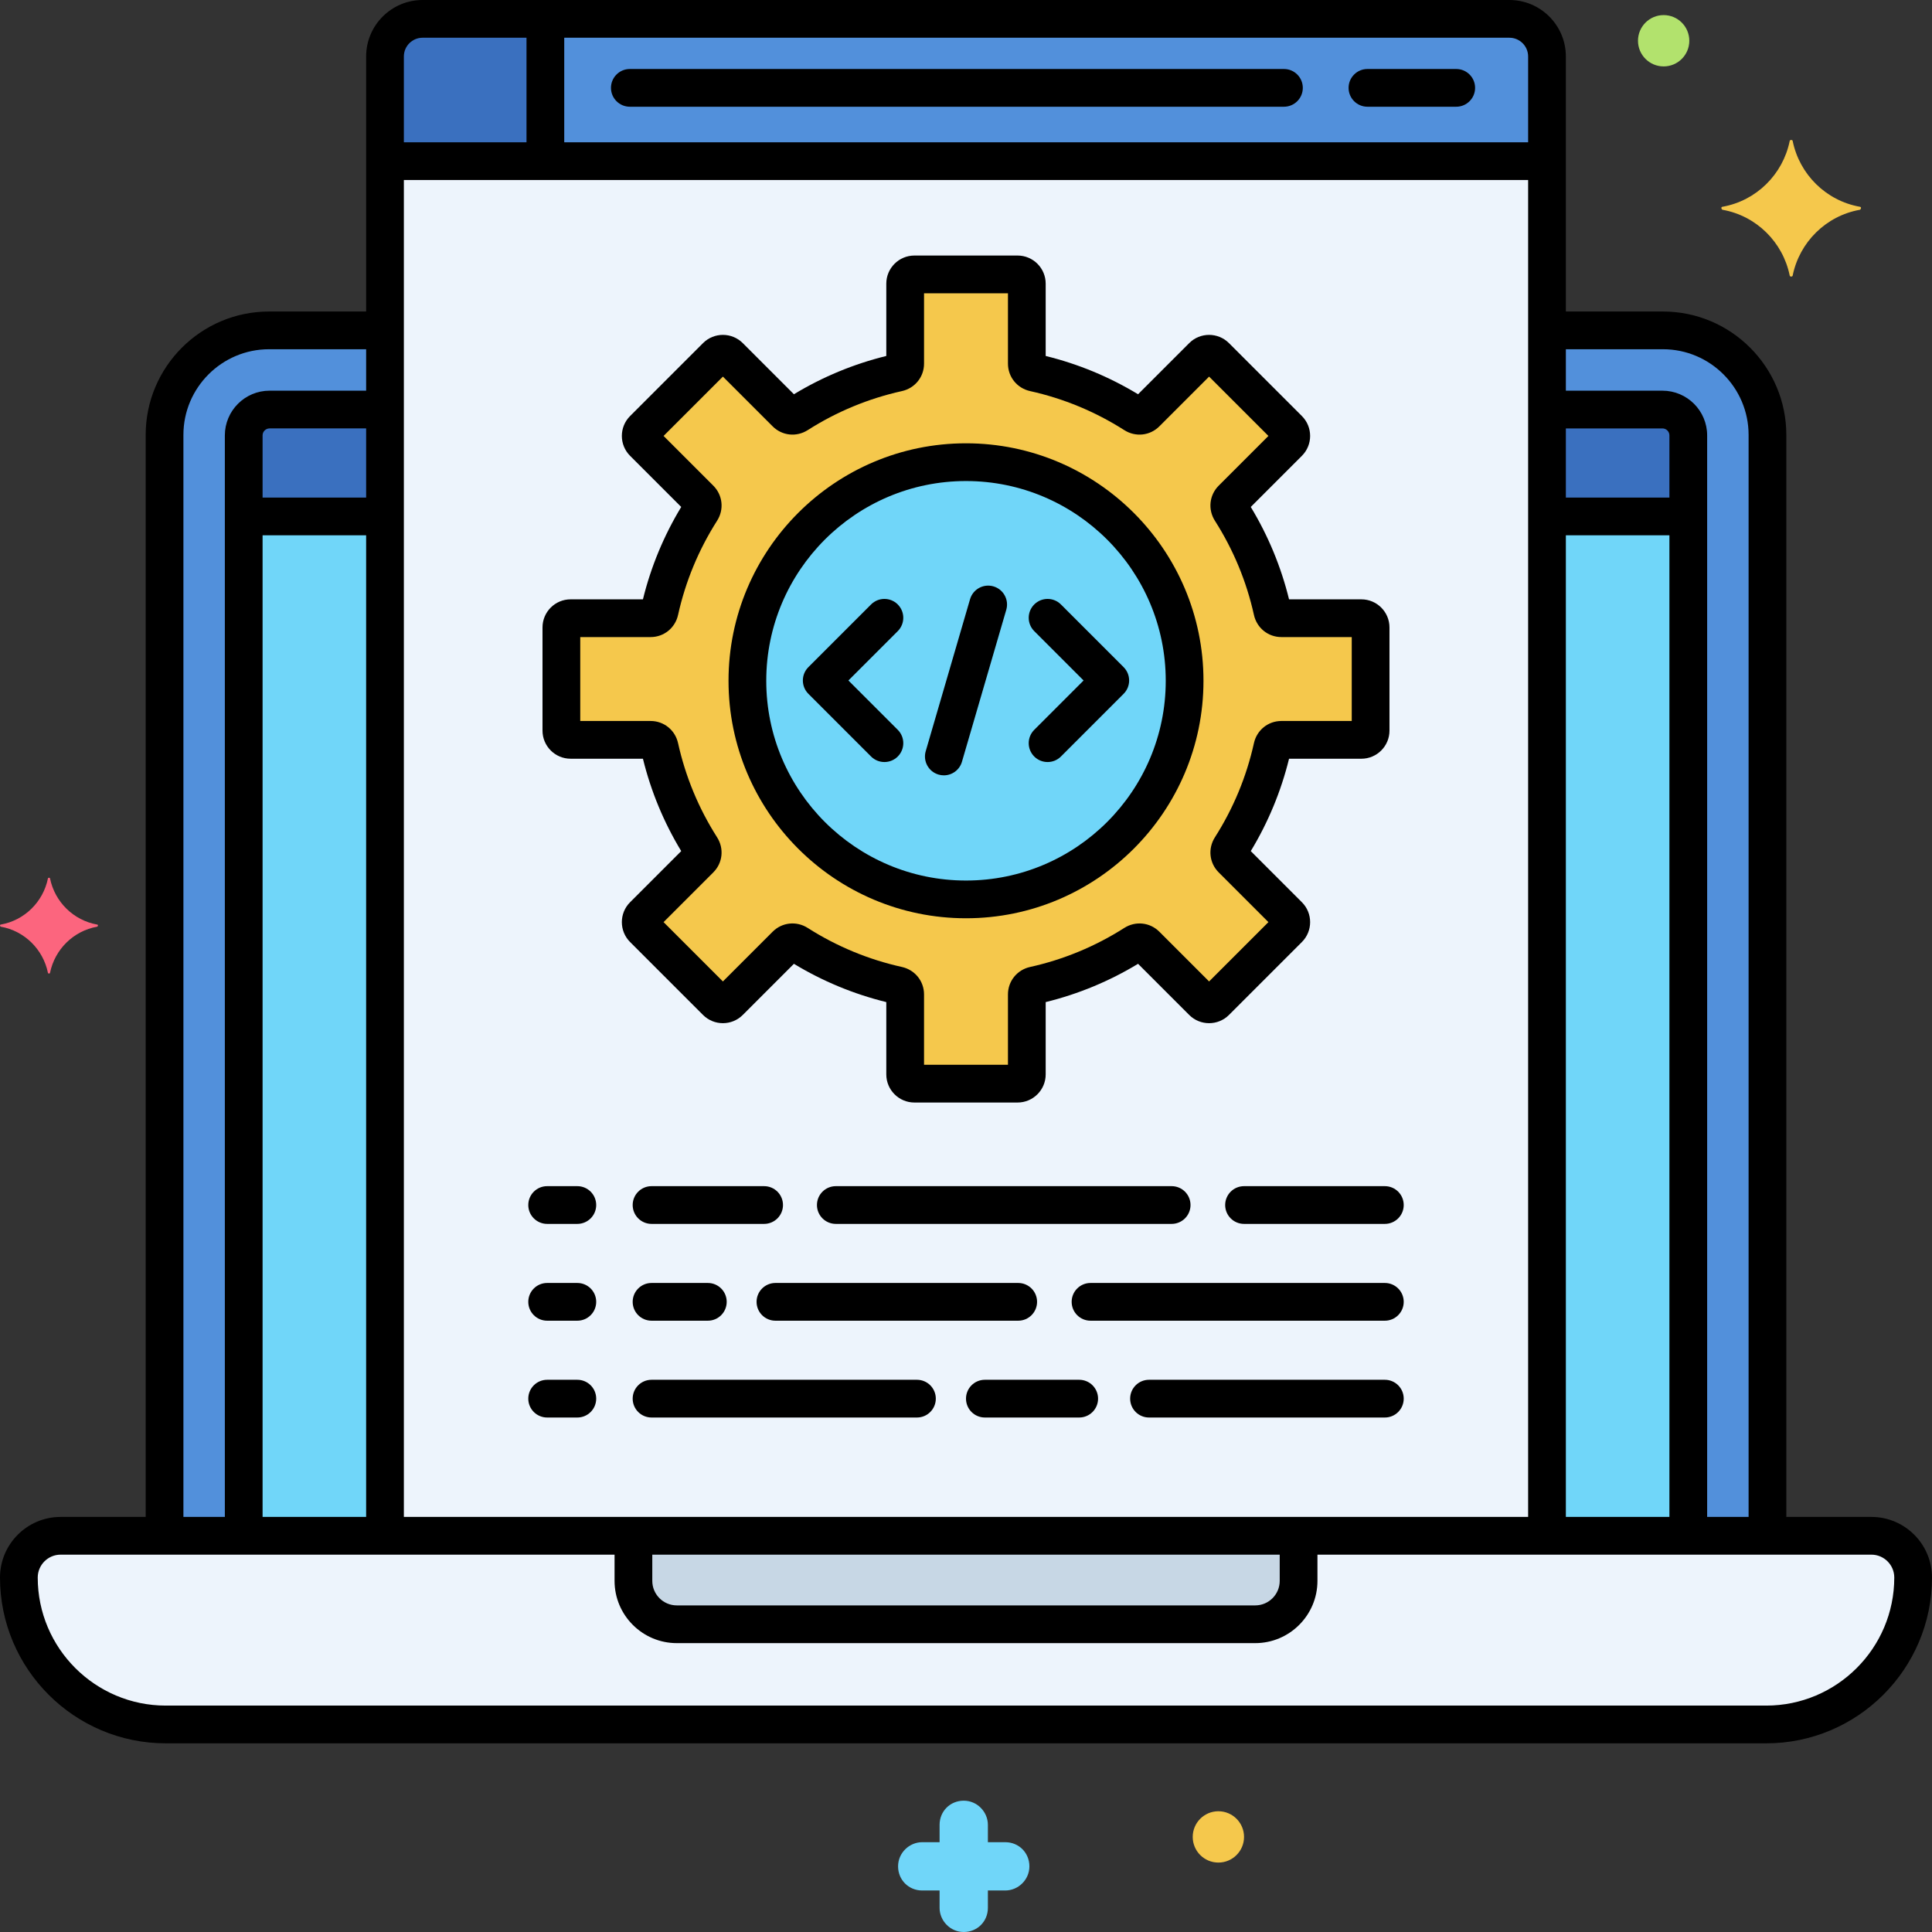 <svg xmlns="http://www.w3.org/2000/svg" height="512" viewBox="0 0 256 256" width="512"><rect x="0" y="0" width="256" height="256" fill="#333333" stroke="none"/><g id="Layer_1"><g><g><g><path d="m35.655 43.776c-7.65 0-13.852 6.202-13.852 13.852v145.872h29.212v-159.724z" fill="#5290db"></path></g></g><g><g><path d="m35.719 54.267c-1.892 0-3.426 1.534-3.426 3.426v145.807h18.721v-149.233z" fill="#70d6f9"></path></g></g><g><g><path d="m35.719 54.267c-1.892 0-3.426 1.534-3.426 3.426v10.736h18.721v-14.162z" fill="#3a70bf"></path></g></g><g><g><path d="m220.345 43.776h-15.36v159.724h29.212v-145.872c0-7.65-6.201-13.852-13.852-13.852z" fill="#5290db"></path></g></g><g><g><path d="m220.281 54.267h-15.295v149.233h18.721v-145.807c0-1.892-1.534-3.426-3.426-3.426z" fill="#70d6f9"></path></g></g><g><g><path d="m220.281 54.267h-15.295v14.162h18.721v-10.736c0-1.892-1.534-3.426-3.426-3.426z" fill="#3a70bf"></path></g></g><g><g><path d="m200.003 2.5h-144.006c-2.74 0-4.982 2.242-4.982 4.982v196.018h153.97v-196.018c0-2.74-2.242-4.982-4.982-4.982z" fill="#edf4fc"></path></g></g><g><g><path d="m200.003 2.5h-144.006c-2.74 0-4.982 2.242-4.982 4.982v13.871h153.97v-13.871c0-2.74-2.242-4.982-4.982-4.982z" fill="#5290db"></path></g></g><g><g><path d="m55.997 2.5c-2.74 0-4.982 2.242-4.982 4.982v13.871h21.249v-18.853z" fill="#3a70bf"></path></g></g><g><g><path d="m180.389 81.915h-10.598c-.578 0-1.07-.407-1.195-.972-1.061-4.792-2.948-9.274-5.506-13.287-.311-.488-.251-1.123.158-1.533l7.495-7.495c.478-.478.478-1.253 0-1.731l-9.667-9.667c-.478-.478-1.253-.478-1.731 0l-7.495 7.495c-.409.409-1.045.469-1.533.159-4.013-2.558-8.495-4.445-13.287-5.506-.565-.125-.972-.617-.972-1.195v-10.598c0-.676-.548-1.224-1.224-1.224h-13.671c-.676 0-1.224.548-1.224 1.224v10.598c0 .578-.407 1.07-.972 1.195-4.792 1.061-9.274 2.948-13.287 5.506-.488.311-1.123.251-1.533-.159l-7.495-7.495c-.478-.478-1.253-.478-1.731 0l-9.667 9.667c-.478.478-.478 1.253 0 1.731l7.495 7.495c.409.409.469 1.045.159 1.533-2.558 4.013-4.445 8.495-5.506 13.287-.125.565-.617.972-1.195.972h-10.596c-.676 0-1.224.548-1.224 1.224v13.671c0 .676.548 1.224 1.224 1.224h10.598c.578 0 1.07.407 1.195.972 1.061 4.792 2.948 9.274 5.506 13.287.311.488.251 1.123-.159 1.533l-7.495 7.495c-.478.478-.478 1.253 0 1.731l9.667 9.667c.478.478 1.253.478 1.731 0l7.495-7.495c.409-.409 1.045-.469 1.533-.159 4.013 2.558 8.495 4.445 13.287 5.506.565.125.972.617.972 1.195v10.598c0 .676.548 1.224 1.224 1.224h13.671c.676 0 1.224-.548 1.224-1.224v-10.598c0-.578.407-1.07.972-1.195 4.792-1.061 9.274-2.948 13.287-5.506.488-.311 1.123-.251 1.533.159l7.495 7.495c.478.478 1.253.478 1.731 0l9.667-9.667c.478-.478.478-1.253 0-1.731l-7.495-7.495c-.409-.409-.469-1.045-.158-1.533 2.558-4.013 4.445-8.495 5.506-13.287.125-.565.617-.972 1.195-.972h10.598c.676 0 1.224-.548 1.224-1.224v-13.671c-.002-.676-.55-1.224-1.226-1.224z" fill="#f5c84c"></path></g></g><g><g><circle cx="128" cy="90.208" fill="#70d6f9" r="28.967"></circle></g></g><g><g><path d="m247.968 203.5h-239.936c-3.055 0-5.532 2.477-5.532 5.532 0 10.752 8.716 19.468 19.468 19.468h212.063c10.752 0 19.468-8.716 19.468-19.468.001-3.055-2.476-5.532-5.531-5.532z" fill="#edf4fc"></path></g></g><g><g><path d="m83.931 203.5v5.974c0 3.174 2.573 5.748 5.748 5.748h76.641c3.175 0 5.748-2.574 5.748-5.748v-5.974z" fill="#c7d7e5"></path></g></g><g><g><path d="m50.015 41.276h-14.36c-9.016 0-16.352 7.335-16.352 16.352v144.785c0 1.381 1.119 2.5 2.5 2.5s2.5-1.119 2.5-2.5v-144.785c0-6.26 5.092-11.352 11.352-11.352h14.36c1.381 0 2.5-1.119 2.5-2.5s-1.119-2.5-2.5-2.5z"></path></g></g><g><g><path d="m220.346 41.276h-14.36c-1.381 0-2.5 1.119-2.5 2.5s1.119 2.5 2.5 2.5h14.36c6.259 0 11.352 5.092 11.352 11.352v144.827c0 1.381 1.119 2.5 2.5 2.5s2.5-1.119 2.5-2.5v-144.827c-.001-9.017-7.336-16.352-16.352-16.352z"></path></g></g><g><g><path d="m50.015 51.767h-14.295c-3.268 0-5.926 2.658-5.926 5.926v144.763c0 1.381 1.119 2.5 2.5 2.5s2.5-1.119 2.5-2.5v-144.764c0-.51.416-.926.926-.926h14.295c1.381 0 2.5-1.119 2.5-2.5s-1.119-2.499-2.5-2.499z"></path></g></g><g><g><path d="m220.28 51.767h-14.295c-1.381 0-2.5 1.119-2.5 2.5s1.119 2.5 2.5 2.5h14.295c.511 0 .926.416.926.926v144.763c0 1.381 1.119 2.5 2.5 2.5s2.5-1.119 2.5-2.5v-144.764c.001-3.267-2.658-5.925-5.926-5.925z"></path></g></g><g><g><path d="m223 65.929h-17.015c-1.381 0-2.5 1.119-2.5 2.5s1.119 2.5 2.5 2.5h17.015c1.381 0 2.5-1.119 2.5-2.5s-1.119-2.5-2.5-2.5z"></path></g></g><g><g><path d="m50.015 65.929h-16.015c-1.381 0-2.5 1.119-2.5 2.5s1.119 2.5 2.5 2.5h16.015c1.381 0 2.5-1.119 2.5-2.5s-1.119-2.5-2.5-2.5z"></path></g></g><g><g><g><path d="m247.968 201h-239.936c-4.429 0-8.032 3.603-8.032 8.032 0 12.113 9.855 21.968 21.968 21.968h212.063c12.113 0 21.968-9.855 21.968-21.968.001-4.429-3.602-8.032-8.031-8.032zm-13.936 25h-212.064c-9.356 0-16.968-7.612-16.968-16.968 0-1.672 1.36-3.032 3.032-3.032h239.937c1.672 0 3.032 1.36 3.032 3.032-.001 9.356-7.613 16.968-16.969 16.968z"></path></g></g></g><g><g><path d="m192.958 9.142h-11.763c-1.381 0-2.5 1.119-2.5 2.5s1.119 2.5 2.5 2.5h11.763c1.381 0 2.5-1.119 2.5-2.5s-1.12-2.5-2.5-2.5z"></path></g></g><g><g><path d="m170.129 9.142h-86.671c-1.381 0-2.5 1.119-2.5 2.5s1.119 2.5 2.5 2.5h86.671c1.381 0 2.5-1.119 2.5-2.5s-1.119-2.5-2.5-2.5z"></path></g></g><g><g><path d="m204 18.854h-152.154c-1.381 0-2.5 1.119-2.5 2.5s1.119 2.5 2.5 2.5h152.154c1.381 0 2.5-1.119 2.5-2.5s-1.12-2.5-2.5-2.5z"></path></g></g><g><g><path d="m72.264.941c-1.381 0-2.5 1.119-2.5 2.5v17.105c0 1.381 1.119 2.5 2.5 2.5s2.5-1.119 2.5-2.5v-17.105c0-1.381-1.119-2.5-2.5-2.5z"></path></g></g><g><g><path d="m12.876 122.51c-3.157-.561-5.613-3.017-6.245-6.104 0-.14-.281-.14-.281 0-.632 3.087-3.087 5.543-6.245 6.104-.14 0-.14.211 0 .281 3.157.561 5.613 3.017 6.245 6.104 0 .14.281.14.281 0 .631-3.087 3.087-5.543 6.245-6.104.14-.071.14-.281 0-.281z" fill="#fc657e"></path></g></g><g><g><path d="m133.2 244.1h-2.3v-2.3c0-1.7-1.4-3.2-3.2-3.2s-3.2 1.4-3.2 3.2v2.3h-2.3c-1.7 0-3.2 1.4-3.2 3.2s1.4 3.2 3.2 3.2h2.3v2.3c0 1.7 1.4 3.2 3.2 3.2s3.2-1.4 3.2-3.2v-2.3h2.3c1.7 0 3.2-1.4 3.2-3.2s-1.4-3.2-3.2-3.2z" fill="#70d6f9"></path></g></g><g><g><path d="m220.442 2c-1.878 0-3.4 1.522-3.4 3.4s1.522 3.4 3.4 3.4 3.4-1.522 3.4-3.4-1.522-3.4-3.4-3.4z" fill="#b2e26d"></path></g></g><g><g><path d="m161.442 240c-1.878 0-3.4 1.522-3.4 3.4s1.522 3.4 3.4 3.4 3.4-1.522 3.4-3.4-1.522-3.4-3.4-3.4z" fill="#f5c84c"></path></g></g><g><g><path d="m246.442 27.397c-4.5-.8-8-4.3-8.9-8.7 0-.2-.4-.2-.4 0-.9 4.4-4.4 7.9-8.9 8.7-.2 0-.2.3 0 .4 4.5.8 8 4.3 8.9 8.7 0 .2.4.2.4 0 .9-4.4 4.4-7.9 8.9-8.7.2-.1.2-.4 0-.4z" fill="#f5c84c"></path></g></g><g><g><path d="m183.5 157.172h-18.658c-1.381 0-2.5 1.119-2.5 2.5s1.119 2.5 2.5 2.5h18.658c1.381 0 2.5-1.119 2.5-2.5s-1.119-2.5-2.5-2.5z"></path></g></g><g><g><path d="m155.25 157.172h-44.5c-1.381 0-2.5 1.119-2.5 2.5s1.119 2.5 2.5 2.5h44.5c1.381 0 2.5-1.119 2.5-2.5s-1.119-2.5-2.5-2.5z"></path></g></g><g><g><path d="m101.25 157.172h-14.917c-1.381 0-2.5 1.119-2.5 2.5s1.119 2.5 2.5 2.5h14.917c1.381 0 2.5-1.119 2.5-2.5s-1.119-2.5-2.5-2.5z"></path></g></g><g><g><path d="m76.5 157.172h-4c-1.381 0-2.5 1.119-2.5 2.5s1.119 2.5 2.5 2.5h4c1.381 0 2.5-1.119 2.5-2.5s-1.119-2.5-2.5-2.5z"></path></g></g><g><g><path d="m183.5 170h-39c-1.381 0-2.5 1.119-2.5 2.5s1.119 2.5 2.5 2.5h39c1.381 0 2.5-1.119 2.5-2.5s-1.119-2.5-2.5-2.5z"></path></g></g><g><g><path d="m134.917 170h-32.167c-1.381 0-2.5 1.119-2.5 2.5s1.119 2.5 2.5 2.5h32.167c1.381 0 2.5-1.119 2.5-2.5s-1.119-2.5-2.5-2.5z"></path></g></g><g><g><path d="m93.792 170h-7.459c-1.381 0-2.5 1.119-2.5 2.5s1.119 2.5 2.5 2.5h7.459c1.381 0 2.5-1.119 2.5-2.5s-1.119-2.5-2.5-2.5z"></path></g></g><g><g><path d="m76.5 170h-4c-1.381 0-2.5 1.119-2.5 2.5s1.119 2.5 2.5 2.5h4c1.381 0 2.5-1.119 2.5-2.5s-1.119-2.5-2.5-2.5z"></path></g></g><g><g><path d="m183.5 182.828h-31.25c-1.381 0-2.5 1.119-2.5 2.5s1.119 2.5 2.5 2.5h31.25c1.381 0 2.5-1.119 2.5-2.5s-1.119-2.5-2.5-2.5z"></path></g></g><g><g><path d="m143 182.828h-12.5c-1.381 0-2.5 1.119-2.5 2.5s1.119 2.5 2.5 2.5h12.5c1.381 0 2.5-1.119 2.5-2.5s-1.119-2.5-2.5-2.5z"></path></g></g><g><g><path d="m121.5 182.828h-35.167c-1.381 0-2.5 1.119-2.5 2.5s1.119 2.5 2.5 2.5h35.167c1.381 0 2.5-1.119 2.5-2.5s-1.119-2.5-2.5-2.5z"></path></g></g><g><g><path d="m76.5 182.828h-4c-1.381 0-2.5 1.119-2.5 2.5s1.119 2.5 2.5 2.5h4c1.381 0 2.5-1.119 2.5-2.5s-1.119-2.5-2.5-2.5z"></path></g></g><g><g><path d="m148.884 88.399-8.306-8.306c-.976-.977-2.56-.977-3.535 0-.977.976-.977 2.559 0 3.535l6.538 6.539-6.538 6.539c-.977.976-.977 2.559 0 3.535.488.488 1.128.732 1.768.732s1.28-.244 1.768-.732l8.306-8.307c.976-.976.976-2.559-.001-3.535z"></path></g></g><g><g><path d="m112.419 90.167 6.538-6.539c.977-.976.977-2.559 0-3.535-.976-.977-2.56-.977-3.535 0l-8.306 8.306c-.977.976-.977 2.559 0 3.535l8.306 8.307c.488.488 1.128.732 1.768.732s1.28-.244 1.768-.732c.977-.976.977-2.559 0-3.535z"></path></g></g><g><g><path d="m131.637 77.698c-1.326-.387-2.713.375-3.1 1.7l-5.874 20.138c-.387 1.326.375 2.713 1.7 3.1.234.068.469.101.701.101 1.083 0 2.081-.709 2.399-1.8l5.874-20.138c.387-1.327-.375-2.715-1.7-3.101z"></path></g></g><g><g><path d="m200.003 0h-144.006c-4.126 0-7.482 3.356-7.482 7.482v194.973c0 1.381 1.119 2.5 2.5 2.5s2.5-1.119 2.5-2.5v-194.973c0-1.368 1.113-2.482 2.482-2.482h144.006c1.369 0 2.482 1.114 2.482 2.482v195.268c0 1.381 1.119 2.5 2.5 2.5s2.5-1.119 2.5-2.5v-195.268c0-4.126-3.356-7.482-7.482-7.482z"></path></g></g><g><g><path d="m172.069 201.976c-1.381 0-2.5 1.119-2.5 2.5v4.999c0 1.791-1.457 3.248-3.248 3.248h-76.641c-1.791 0-3.248-1.457-3.248-3.248v-4.874c0-1.381-1.119-2.5-2.5-2.5s-2.5 1.119-2.5 2.5v4.874c0 4.548 3.7 8.248 8.248 8.248h76.641c4.548 0 8.248-3.7 8.248-8.248v-4.999c0-1.381-1.119-2.5-2.5-2.5z"></path></g></g><g><g><g><path d="m180.389 79.415h-9.583c-1.062-4.32-2.764-8.43-5.073-12.241l6.778-6.778c1.452-1.452 1.452-3.814 0-5.266l-9.667-9.667c-1.451-1.453-3.815-1.452-5.266 0l-6.778 6.778c-3.813-2.309-7.921-4.012-12.241-5.073v-9.583c0-2.054-1.67-3.725-3.724-3.725h-13.671c-2.054 0-3.724 1.671-3.724 3.725v9.583c-4.32 1.062-8.429 2.764-12.241 5.073l-6.778-6.778c-1.451-1.452-3.814-1.453-5.266 0l-9.667 9.667c-1.452 1.452-1.452 3.814 0 5.266l6.778 6.778c-2.309 3.812-4.012 7.922-5.073 12.241h-9.583c-2.054 0-3.724 1.67-3.724 3.724v13.671c0 2.054 1.67 3.724 3.724 3.724h9.583c1.062 4.32 2.764 8.429 5.073 12.241l-6.778 6.778c-1.452 1.451-1.452 3.813 0 5.267l9.667 9.667c1.452 1.452 3.815 1.452 5.266 0l6.778-6.778c3.813 2.309 7.921 4.012 12.241 5.073v9.583c0 2.054 1.67 3.724 3.724 3.724h13.671c2.054 0 3.724-1.67 3.724-3.724v-9.583c4.32-1.062 8.429-2.764 12.241-5.073l6.778 6.778c1.452 1.452 3.814 1.454 5.266 0l9.668-9.667c1.451-1.453 1.451-3.815-.001-5.266l-6.778-6.778c2.309-3.813 4.012-7.921 5.073-12.241h9.583c2.054 0 3.724-1.67 3.724-3.724v-13.672c0-2.054-1.67-3.724-3.724-3.724zm-1.276 16.119h-9.322c-1.758 0-3.253 1.205-3.637 2.931-.983 4.44-2.724 8.64-5.174 12.485-.949 1.491-.743 3.399.5 4.643l6.593 6.593-7.862 7.862-6.593-6.593c-1.244-1.244-3.152-1.449-4.644-.5-3.844 2.45-8.044 4.19-12.485 5.174-1.725.383-2.93 1.878-2.93 3.636v9.322h-11.119v-9.322c0-1.758-1.205-3.253-2.931-3.637-4.44-.983-8.64-2.724-12.485-5.174-1.491-.95-3.401-.743-4.643.5l-6.593 6.593-7.862-7.862 6.593-6.593c1.243-1.243 1.449-3.152.5-4.644-2.45-3.844-4.19-8.044-5.174-12.485-.383-1.725-1.878-2.93-3.636-2.93h-9.322v-11.118h9.322c1.758 0 3.253-1.205 3.637-2.931.983-4.44 2.724-8.64 5.174-12.485.949-1.491.743-3.399-.5-4.643l-6.593-6.593 7.862-7.862 6.593 6.593c1.243 1.243 3.151 1.448 4.644.5 3.844-2.45 8.044-4.19 12.485-5.174 1.725-.383 2.93-1.878 2.93-3.636v-9.322h11.119v9.322c0 1.758 1.205 3.253 2.931 3.636 4.44.983 8.64 2.724 12.485 5.174 1.492.949 3.401.743 4.643-.5l6.593-6.593 7.862 7.862-6.593 6.593c-1.243 1.243-1.449 3.152-.5 4.644 2.45 3.844 4.19 8.044 5.174 12.485.383 1.725 1.878 2.93 3.636 2.93h9.322z"></path></g></g></g><g><g><g><path d="m128 58.74c-17.351 0-31.467 14.116-31.467 31.467 0 17.352 14.116 31.468 31.467 31.468s31.467-14.116 31.467-31.468c0-17.351-14.116-31.467-31.467-31.467zm0 57.935c-14.594 0-26.467-11.874-26.467-26.468s11.873-26.467 26.467-26.467 26.467 11.873 26.467 26.467-11.873 26.468-26.467 26.468z"></path></g></g></g></g></g></svg>